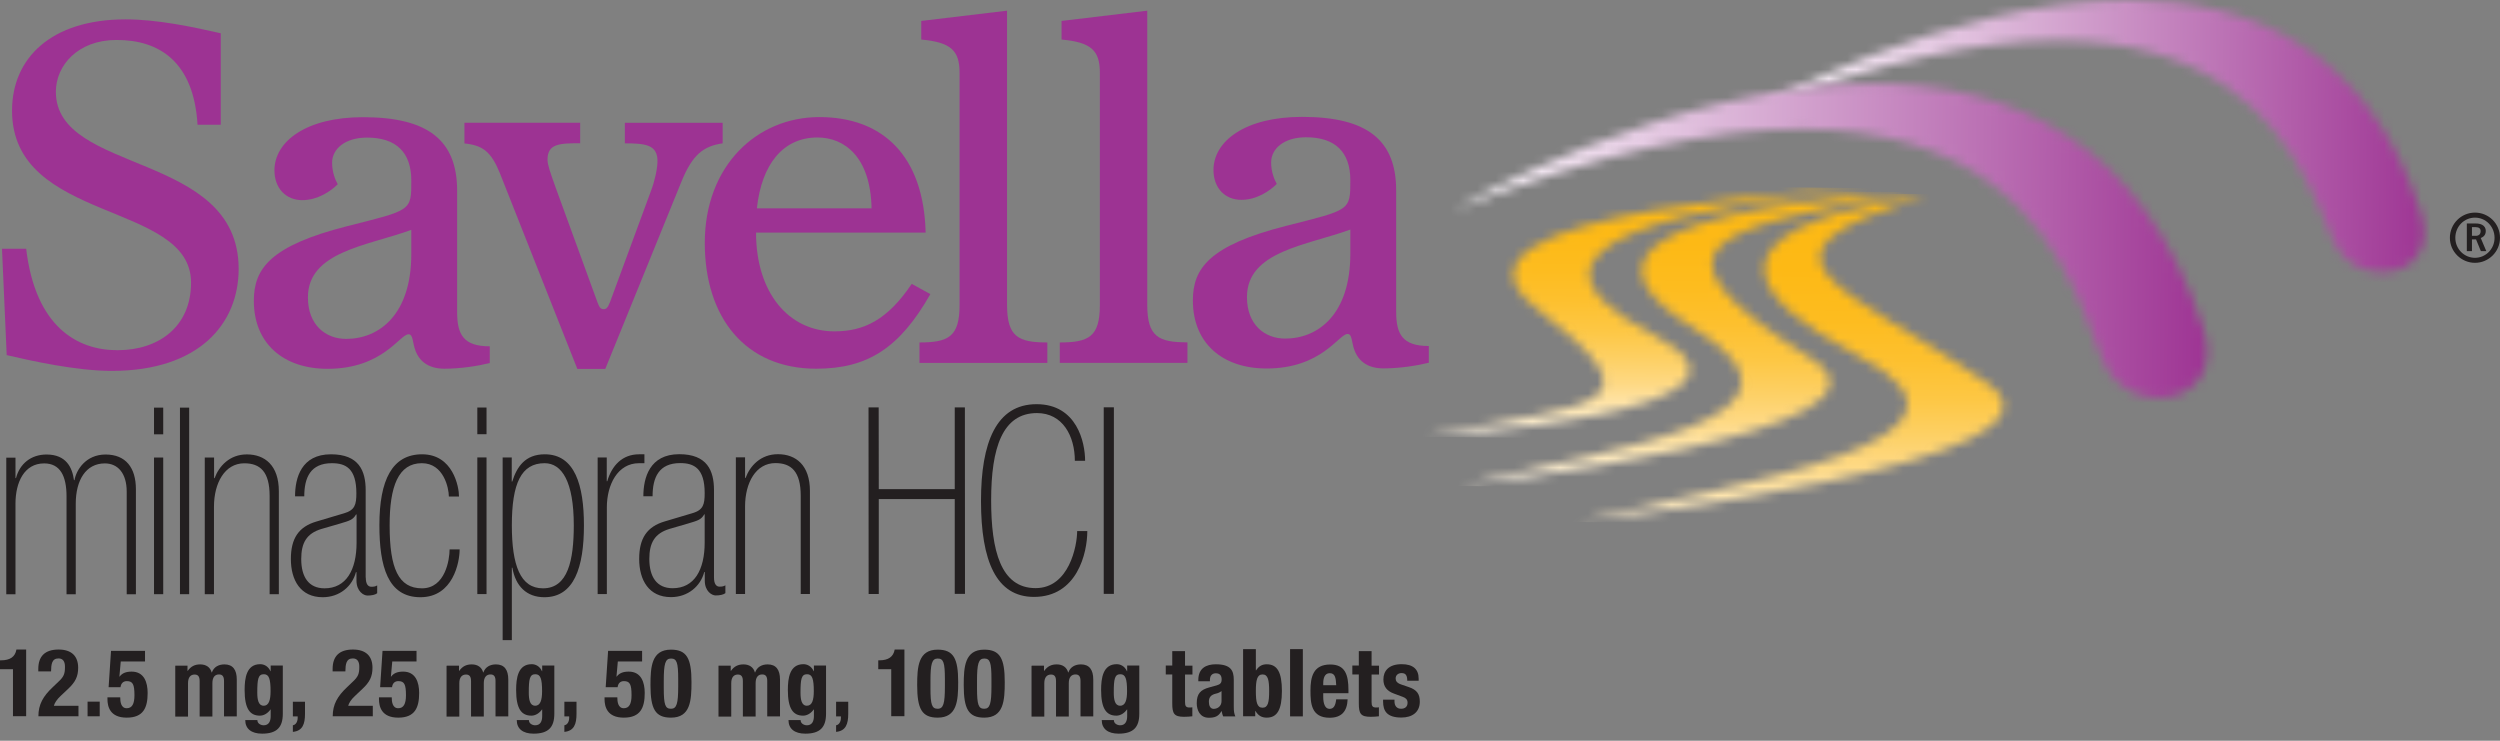 <svg width="270" height="80" viewBox="0 0 270 80" fill="none" xmlns="http://www.w3.org/2000/svg">
<rect x="0" y="0" width="270" height="80" fill="#808080" stroke="none"/>
<g clip-path="url(#clip0_1672_6019)">
<path d="M2.825 26.86C3.831 35.312 8.362 37.832 12.69 37.821C17.119 37.821 20.634 35.301 20.634 30.521C20.634 21.707 1.311 24.137 1.3 11.955C1.3 6.272 5.526 2.091 13.571 2.091C16.95 2.091 20.769 2.893 23.843 3.593V13.47H21.334C20.928 6.678 17.21 4.305 12.577 4.317C8.396 4.317 6.034 7.085 6.034 9.91C6.034 18.871 25.764 16.295 25.775 29.03C25.775 34.973 21.504 40.047 12.091 40.058C8.215 40.058 3.288 38.951 0.723 38.352L0.215 26.86H2.825Z" fill="#9D3393"/>
<path d="M44.42 24.826C39.742 26.544 33.245 27.142 33.256 32.126C33.256 35.098 35.166 36.6 37.381 36.6C40.951 36.6 44.42 33.979 44.42 27.436V24.815V24.826ZM52.884 39.211C51.675 39.516 49.765 39.821 48.002 39.821C46.443 39.821 45.381 39.166 44.884 37.911C44.533 37.007 44.635 36.103 44.127 36.103C43.166 36.103 41.358 39.832 35.369 39.832C30.634 39.832 27.414 37.12 27.414 32.487C27.414 29.018 29.177 26.544 37.482 24.43C44.432 22.668 44.432 22.815 44.42 19.492C44.42 16.475 42.804 14.86 39.641 14.86C37.279 14.86 35.866 16.069 35.866 17.583C35.866 18.588 36.217 19.447 36.477 19.899C35.719 20.656 34.318 21.605 32.657 21.617C30.849 21.617 29.64 20.306 29.64 18.396C29.64 15.278 33.064 12.656 39.2 12.656C46.251 12.656 49.37 15.165 49.37 20.6V33.685C49.37 36.103 50.025 37.403 52.895 37.403V39.211H52.884Z" fill="#9D3393"/>
<path d="M50.183 13.255H62.658V15.47C60.443 15.47 59.132 15.515 59.132 17.233C59.132 17.786 59.381 18.487 59.991 20.204L64.522 32.634C64.726 33.188 64.873 33.391 65.178 33.391C65.483 33.391 65.63 33.244 65.878 32.634L70.308 20.611C70.715 19.549 71.008 18.193 71.008 17.391C71.008 15.628 69.698 15.481 67.483 15.481V13.266H78.048V15.481C75.935 15.786 74.783 16.735 73.619 19.56L65.37 39.844H62.353L53.991 18.713C53.03 16.351 52.126 15.696 50.16 15.492V13.277L50.183 13.255Z" fill="#9D3393"/>
<path d="M94.128 22.498C94.027 16.961 91.213 14.848 88.286 14.848C84.557 14.848 82.252 17.763 81.744 22.498H94.128ZM81.653 25.12C81.653 31.617 85.179 35.787 90.117 35.787C93.337 35.787 95.857 34.532 98.467 30.657L100.479 31.764C97.157 37.606 93.688 39.821 88.151 39.821C80.501 39.821 76.116 34.295 76.116 26.238C76.116 17.888 81.744 12.645 88.49 12.645C95.383 12.645 99.767 16.871 99.97 25.12H81.653Z" fill="#9D3393"/>
<path d="M99.304 39.199V36.985C102.422 36.985 103.632 36.374 103.632 32.962V7.842C103.632 5.424 102.66 4.565 99.496 4.271V2.26L108.762 1.153V32.962C108.773 36.386 109.982 36.985 113.112 36.985V39.199H99.315H99.304Z" fill="#9D3393"/>
<path d="M114.457 39.199V36.985C117.576 36.985 118.785 36.374 118.785 32.962V7.842C118.785 5.424 117.813 4.565 114.649 4.271V2.26L123.904 1.153V32.95C123.915 36.374 125.124 36.973 128.243 36.973V39.188H114.457V39.199Z" fill="#9D3393"/>
<path d="M145.836 24.792C141.158 26.51 134.661 27.109 134.672 32.092C134.672 35.064 136.582 36.567 138.797 36.567C142.367 36.567 145.836 33.945 145.836 27.402V24.792ZM154.3 39.177C153.091 39.482 151.181 39.787 149.419 39.787C147.859 39.787 146.797 39.132 146.3 37.877C145.949 36.973 146.051 36.069 145.543 36.069C144.582 36.069 142.774 39.798 136.785 39.798C132.051 39.798 128.83 37.086 128.83 32.453C128.83 28.984 130.593 26.51 138.887 24.397C145.836 22.634 145.836 22.781 145.836 19.459C145.836 16.441 144.221 14.826 141.057 14.826C138.695 14.826 137.282 16.035 137.282 17.549C137.282 18.555 137.633 19.413 137.893 19.865C137.136 20.622 135.723 21.583 134.073 21.583C132.265 21.583 131.056 20.272 131.056 18.362C131.056 15.244 134.48 12.622 140.616 12.622C147.667 12.622 150.786 15.131 150.786 20.566V33.651C150.786 36.069 151.441 37.369 154.311 37.369V39.177H154.3Z" fill="#9D3393"/>
<path d="M0.678 49.426H1.672V51.629H1.729C2.124 50.104 3.333 49.087 5.028 49.087C7.153 49.087 7.808 50.499 7.989 51.855H8.045C8.226 50.782 9.254 49.087 11.401 49.087C13.571 49.087 14.678 50.499 14.678 52.839V64.184H13.684V53.098C13.684 51.121 12.735 50.047 11.322 50.047C9.277 50.047 8.181 51.855 8.181 54.398V64.184H7.186V53.607C7.186 51.403 6.497 50.047 4.768 50.047C2.621 50.047 1.672 52.081 1.672 54.398V64.184H0.678V49.426Z" fill="#231F20"/>
<path d="M16.634 49.414H17.628V64.172H16.634V49.414ZM16.634 44.024H17.628V46.906H16.634V44.024Z" fill="#231F20"/>
<path d="M20.43 44.024H19.436V64.172H20.43V44.024Z" fill="#231F20"/>
<path d="M22.126 49.414H23.12V51.641H23.176C23.651 50.341 24.804 49.075 26.657 49.075C28.6 49.075 30.115 50.262 30.115 53.053V64.172H29.12V53.562C29.12 50.94 28.092 50.036 26.386 50.036C24.284 50.036 23.109 52.149 23.109 54.725V64.172H22.114V49.414H22.126Z" fill="#231F20"/>
<path d="M38.51 55.562H38.454C38.115 56.149 37.742 56.24 36.725 56.545L34.702 57.132C33.109 57.618 32.533 58.635 32.533 60.375C32.533 62.296 33.324 63.539 35.053 63.539C37.38 63.539 38.51 61.562 38.51 58.601V55.55V55.562ZM39.505 62.387C39.505 63.099 39.765 63.37 40.104 63.37C40.341 63.37 40.544 63.347 40.736 63.223V64.07C40.522 64.24 40.138 64.319 39.686 64.319C39.267 64.319 38.51 63.867 38.499 62.715V61.788H38.443C38.047 63.313 36.691 64.5 34.849 64.5C32.465 64.5 31.414 62.669 31.414 60.375C31.414 58.149 32.25 56.884 34.194 56.319L37.154 55.437C38.33 55.098 38.488 54.499 38.488 53.268C38.488 50.59 37.335 50.025 35.844 50.025C33.538 50.025 32.861 51.573 32.861 53.607H31.866C31.866 51.607 32.544 49.064 35.742 49.064C38.759 49.064 39.493 50.838 39.493 52.951V62.376L39.505 62.387Z" fill="#231F20"/>
<path d="M49.641 59.336C49.641 60.714 48.94 64.5 45.403 64.5C41.866 64.5 40.974 61.144 40.974 56.714C40.974 51.833 42.364 49.064 45.584 49.064C48.917 49.064 49.573 52.556 49.573 53.629H48.477C48.477 52.725 47.923 50.025 45.561 50.025C43.019 50.025 42.07 52.533 42.081 56.771C42.081 61.37 43.03 63.539 45.573 63.539C48.093 63.539 48.556 60.432 48.556 59.336H49.652H49.641Z" fill="#231F20"/>
<path d="M51.551 49.403H52.545V64.161H51.551V49.403ZM51.551 44.013H52.545V46.895H51.551V44.013Z" fill="#231F20"/>
<path d="M58.647 63.539C61.347 63.539 61.969 60.488 61.969 56.737C61.969 52.002 60.681 50.025 58.816 50.025C56.296 50.025 55.279 52.194 55.279 56.737C55.279 61.053 56.194 63.539 58.635 63.539M54.273 49.403H55.268V52.002H55.324C55.822 50.42 56.714 49.064 58.839 49.064C62.093 49.064 63.065 52.42 63.065 56.737C63.065 61.302 61.991 64.5 58.793 64.5C56.884 64.5 55.675 63.313 55.336 61.313H55.279V69.133H54.285V49.414L54.273 49.403Z" fill="#231F20"/>
<path d="M64.534 49.403H65.529V51.968H65.585C66.082 50.273 67.212 49.064 69.02 49.064H69.597V50.025H69.02C66.692 50.025 65.54 52.364 65.54 54.793V64.161H64.546V49.403H64.534Z" fill="#231F20"/>
<path d="M76.116 55.55H76.06C75.721 56.138 75.348 56.228 74.331 56.533L72.308 57.121C70.704 57.607 70.127 58.624 70.127 60.364C70.127 62.285 70.918 63.528 72.647 63.528C74.986 63.528 76.105 61.551 76.105 58.59V55.539L76.116 55.55ZM77.111 62.376C77.111 63.087 77.371 63.359 77.71 63.359C77.947 63.359 78.15 63.336 78.342 63.212V64.059C78.128 64.229 77.743 64.308 77.291 64.308C76.873 64.308 76.116 63.856 76.116 62.703V61.777H76.06C75.664 63.302 74.308 64.489 72.466 64.489C70.082 64.489 69.031 62.658 69.031 60.364C69.031 58.138 69.867 56.873 71.811 56.307L74.772 55.426C75.947 55.087 76.105 54.488 76.105 53.257C76.105 50.578 74.952 50.014 73.461 50.014C71.156 50.014 70.478 51.562 70.478 53.596H69.483C69.483 51.596 70.161 49.053 73.359 49.053C76.376 49.053 77.111 50.827 77.111 52.94V62.364V62.376Z" fill="#231F20"/>
<path d="M79.461 49.392H80.467V51.618H80.523C80.998 50.319 82.15 49.053 84.015 49.053C85.958 49.053 87.473 50.239 87.473 53.031V64.15H86.478V53.539C86.478 50.917 85.45 50.014 83.744 50.014C81.642 50.014 80.467 52.127 80.467 54.703V64.15H79.472V49.392H79.461Z" fill="#231F20"/>
<path d="M93.801 44.002H94.897L94.908 52.827H103.112V44.002H104.208L104.219 64.138H103.112V53.901H94.908V64.15H93.812L93.801 44.002Z" fill="#231F20"/>
<path d="M116.084 49.776C116.084 47.064 114.751 44.612 111.994 44.612C108.265 44.612 107.044 48.364 107.044 54.036C107.044 59.449 108.073 63.517 111.847 63.517C115.463 63.517 116.333 58.94 116.333 57.358H117.429C117.429 59.731 116.333 64.466 111.666 64.466C107.598 64.466 105.948 60.602 105.948 54.093C105.948 47.776 107.598 43.652 111.948 43.652C116.322 43.652 117.192 47.799 117.192 49.765H116.096L116.084 49.776Z" fill="#231F20"/>
<path d="M120.299 43.99H119.203V64.138H120.299V43.99Z" fill="#231F20"/>
<mask id="mask0_1672_6019" style="mask-type:luminance" maskUnits="userSpaceOnUse" x="189" y="0" width="73" height="30">
<path d="M229.886 0C210.066 0 189.127 12.012 189.127 12.012C244.869 -9.921 249.231 21.956 252.497 26.905C255.525 31.47 263.639 29.707 261.435 22.905C255.729 5.288 243.05 0 229.897 0" fill="white"/>
</mask>
<g mask="url(#mask0_1672_6019)">
<path d="M189.136 -10.676L188.709 31.493L263.646 32.252L264.073 -9.917L189.136 -10.676Z" fill="url(#paint0_linear_1672_6019)"/>
</g>
<mask id="mask1_1672_6019" style="mask-type:luminance" maskUnits="userSpaceOnUse" x="157" y="20" width="49" height="33">
<path d="M182.799 35.357C198.731 45.222 175.092 48.262 157.543 52.465C157.408 52.499 208.393 46.748 195.579 38.691C175.702 26.182 186.166 24.702 205.647 20.78C205.647 20.78 162.402 22.724 182.799 35.357Z" fill="white"/>
</mask>
<g mask="url(#mask1_1672_6019)">
<path d="M157.41 20.258L157.084 52.483L208.394 53.003L208.72 20.777L157.41 20.258Z" fill="url(#paint1_linear_1672_6019)"/>
</g>
<mask id="mask2_1672_6019" style="mask-type:luminance" maskUnits="userSpaceOnUse" x="170" y="21" width="47" height="36">
<path d="M200.776 38.487C218.201 47.595 187.838 52.138 170.289 56.341C170.165 56.375 226.902 49.957 214.641 41.392C199.748 30.995 186.143 27.843 207.952 21.153C207.952 21.153 174.188 24.577 200.788 38.487" fill="white"/>
</mask>
<g mask="url(#mask2_1672_6019)">
<path d="M170.151 20.578L169.789 56.375L226.896 56.953L227.258 21.157L170.151 20.578Z" fill="url(#paint2_linear_1672_6019)"/>
</g>
<mask id="mask3_1672_6019" style="mask-type:luminance" maskUnits="userSpaceOnUse" x="157" y="9" width="82" height="34">
<path d="M202.246 9.029C180.155 9.029 157.013 22.656 157.013 22.656C221.106 -2.565 223.919 34.397 227.682 40.069C231.163 45.313 240.496 43.29 237.954 35.47C231.355 15.119 217.038 9.029 202.258 9.029" fill="white"/>
</mask>
<g mask="url(#mask3_1672_6019)">
<path d="M157.024 -3.429L156.53 45.328L240.484 46.178L240.978 -2.579L157.024 -3.429Z" fill="url(#paint3_linear_1672_6019)"/>
</g>
<mask id="mask4_1672_6019" style="mask-type:luminance" maskUnits="userSpaceOnUse" x="153" y="20" width="49" height="28">
<path d="M165.86 33.21C179.646 44.013 173.092 43.448 153.826 47.132C153.69 47.154 195.115 44.702 178.606 36.16C159.227 26.137 184.866 21.91 201.85 20.317C201.85 20.317 152.097 22.43 165.86 33.21Z" fill="white"/>
</mask>
<g mask="url(#mask4_1672_6019)">
<path d="M152.117 19.817L151.84 47.161L201.862 47.667L202.139 20.323L152.117 19.817Z" fill="url(#paint4_linear_1672_6019)"/>
</g>
<path d="M270 25.685C270 27.199 268.757 28.385 267.299 28.385C265.841 28.385 264.587 27.199 264.587 25.685C264.587 24.171 265.807 22.961 267.299 22.961C268.79 22.961 270 24.159 270 25.685ZM265.175 25.685C265.175 26.916 266.158 27.843 267.299 27.843C268.44 27.843 269.412 26.905 269.412 25.685C269.412 24.464 268.463 23.504 267.299 23.504C266.135 23.504 265.175 24.453 265.175 25.685ZM267.401 24.137C267.796 24.137 268.463 24.261 268.463 24.95C268.463 25.47 268.101 25.628 267.92 25.707L268.519 27.12H267.932L267.412 25.854H266.971V27.12H266.418V24.137H267.401ZM266.971 24.532V25.47H267.367C267.683 25.47 267.909 25.323 267.909 24.95C267.909 24.69 267.728 24.532 267.389 24.532H266.971Z" fill="#231F20"/>
<path d="M1.401 77.359V72.274H0V71.314H0.124C1.062 71.314 1.638 70.952 1.774 70.15H2.825V77.348H1.401V77.359Z" fill="#231F20"/>
<path d="M8.498 77.359H4.147C4.147 76.082 4.656 75.189 5.706 74.206L6.283 73.653C6.916 73.076 7.017 72.749 7.017 72.003C7.017 71.404 6.769 71.11 6.317 71.11C5.593 71.11 5.526 71.754 5.514 72.511H4.136V72.24C4.136 70.907 4.825 70.15 6.328 70.15C7.74 70.15 8.441 70.873 8.441 72.116C8.441 73.054 8.147 73.664 7.345 74.41L6.543 75.167C6.125 75.551 5.887 75.947 5.819 76.229H8.475V77.37L8.498 77.359Z" fill="#231F20"/>
<path d="M10.769 75.777V77.359H9.458V75.777H10.769Z" fill="#231F20"/>
<path d="M15.639 71.438H13.041L12.894 73.076H12.916C13.188 72.704 13.606 72.534 14.216 72.534C15.572 72.534 15.945 73.698 15.945 74.839C15.945 76.421 15.493 77.506 13.685 77.506C11.877 77.506 11.605 76.308 11.605 75.506V75.314H12.984C12.984 75.788 13.063 76.489 13.685 76.489C14.261 76.489 14.521 76.026 14.521 75.088C14.521 73.901 14.34 73.562 13.696 73.562C13.289 73.562 13.063 73.822 13.018 74.218H11.73L11.99 70.297H15.662V71.438H15.639Z" fill="#231F20"/>
<path d="M18.939 71.89H20.25V72.455H20.272C20.623 71.958 21.052 71.754 21.628 71.754C22.261 71.754 22.713 72.071 22.86 72.624H22.883C23.086 72.048 23.595 71.754 24.239 71.754C25.143 71.754 25.572 72.331 25.572 73.393V77.37H24.194V73.551C24.194 73.088 24.047 72.839 23.651 72.839C23.21 72.839 22.939 73.144 22.939 73.777V77.382H21.561V73.562C21.561 73.099 21.414 72.85 21.018 72.85C20.578 72.85 20.306 73.156 20.306 73.788V77.393H18.928V71.924L18.939 71.89Z" fill="#231F20"/>
<path d="M30.543 71.89V77.088C30.543 78.534 29.911 79.235 28.306 79.235C27.142 79.235 26.487 78.704 26.487 77.766H27.797C27.797 77.947 27.877 78.094 28.012 78.184C28.137 78.274 28.306 78.331 28.476 78.331C29.029 78.331 29.233 77.901 29.233 77.348V76.624H29.21C28.927 77.031 28.498 77.291 28.069 77.291C26.973 77.291 26.419 76.523 26.419 74.523C26.419 73.246 26.611 71.732 28.103 71.732C28.476 71.732 28.95 71.912 29.21 72.489H29.233V71.879H30.543V71.89ZM28.476 76.218C29.052 76.218 29.221 75.574 29.221 74.647C29.221 73.314 29.052 72.817 28.498 72.817C27.888 72.817 27.786 73.314 27.786 74.794C27.786 75.551 27.899 76.218 28.476 76.218Z" fill="#231F20"/>
<path d="M32.94 75.777V77.099C32.94 78.173 32.691 78.941 31.629 79.043V78.331C31.979 78.274 32.149 77.901 32.149 77.529V77.37H31.629V75.788H32.94V75.777Z" fill="#231F20"/>
<path d="M40.285 77.359H35.934C35.934 76.082 36.443 75.189 37.493 74.206L38.07 73.653C38.703 73.076 38.804 72.749 38.804 72.003C38.804 71.404 38.556 71.11 38.104 71.11C37.38 71.11 37.313 71.754 37.301 72.511H35.923V72.24C35.923 70.907 36.612 70.15 38.115 70.15C39.528 70.15 40.228 70.873 40.228 72.116C40.228 73.054 39.934 73.664 39.132 74.41L38.33 75.167C37.912 75.551 37.674 75.947 37.606 76.229H40.262V77.37L40.285 77.359Z" fill="#231F20"/>
<path d="M44.963 71.438H42.364L42.217 73.076H42.239C42.511 72.704 42.929 72.534 43.539 72.534C44.895 72.534 45.268 73.698 45.268 74.839C45.268 76.421 44.816 77.506 43.008 77.506C41.2 77.506 40.929 76.308 40.929 75.506V75.314H42.307C42.307 75.788 42.386 76.489 43.008 76.489C43.584 76.489 43.844 76.026 43.844 75.088C43.844 73.901 43.663 73.562 43.019 73.562C42.612 73.562 42.386 73.822 42.341 74.218H41.053L41.313 70.297H44.985V71.438H44.963Z" fill="#231F20"/>
<path d="M48.261 71.89H49.572V72.455H49.595C49.945 71.958 50.374 71.754 50.951 71.754C51.584 71.754 52.036 72.071 52.182 72.624H52.205C52.408 72.048 52.917 71.754 53.561 71.754C54.465 71.754 54.895 72.331 54.895 73.393V77.37H53.516V73.551C53.516 73.088 53.369 72.839 52.974 72.839C52.533 72.839 52.25 73.144 52.25 73.777V77.382H50.872V73.562C50.872 73.099 50.725 72.85 50.329 72.85C49.889 72.85 49.606 73.156 49.606 73.788V77.393H48.227V71.924L48.261 71.89Z" fill="#231F20"/>
<path d="M59.867 71.89V77.088C59.867 78.534 59.234 79.235 57.629 79.235C56.465 79.235 55.81 78.704 55.81 77.766H57.121C57.121 77.947 57.2 78.094 57.336 78.184C57.46 78.274 57.629 78.331 57.799 78.331C58.352 78.331 58.556 77.901 58.556 77.348V76.624H58.533C58.251 77.031 57.821 77.291 57.392 77.291C56.296 77.291 55.742 76.523 55.742 74.523C55.742 73.246 55.934 71.732 57.426 71.732C57.799 71.732 58.273 71.912 58.533 72.489H58.556V71.879H59.867V71.89ZM57.799 76.218C58.375 76.218 58.545 75.574 58.545 74.647C58.545 73.314 58.375 72.817 57.821 72.817C57.211 72.817 57.109 73.314 57.109 74.794C57.109 75.551 57.222 76.218 57.799 76.218Z" fill="#231F20"/>
<path d="M62.263 75.777V77.099C62.263 78.173 62.014 78.941 60.952 79.043V78.331C61.302 78.274 61.472 77.901 61.472 77.529V77.37H60.952V75.788H62.263V75.777Z" fill="#231F20"/>
<path d="M69.325 71.438H66.726L66.579 73.076H66.602C66.873 72.704 67.291 72.534 67.901 72.534C69.257 72.534 69.63 73.698 69.63 74.839C69.63 76.421 69.178 77.506 67.37 77.506C65.562 77.506 65.291 76.308 65.291 75.506V75.314H66.67C66.67 75.788 66.749 76.489 67.37 76.489C67.947 76.489 68.206 76.026 68.206 75.088C68.206 73.901 68.026 73.562 67.382 73.562C66.975 73.562 66.749 73.822 66.704 74.218H65.415L65.675 70.297H69.348V71.438H69.325Z" fill="#231F20"/>
<path d="M72.467 70.161C74.173 70.161 74.681 71.11 74.681 73.664C74.681 75.664 74.569 77.506 72.467 77.506C70.76 77.506 70.252 76.557 70.252 74.003C70.252 72.014 70.365 70.161 72.467 70.161ZM71.687 74.32C71.687 76.127 71.845 76.546 72.467 76.546C73.088 76.546 73.246 75.981 73.246 74.127V73.348C73.246 71.54 73.088 71.122 72.467 71.122C71.845 71.122 71.687 71.687 71.687 73.54V74.32Z" fill="#231F20"/>
<path d="M77.608 71.89H78.919V72.455H78.941C79.292 71.958 79.721 71.754 80.297 71.754C80.93 71.754 81.382 72.071 81.529 72.624H81.552C81.755 72.048 82.263 71.754 82.908 71.754C83.812 71.754 84.241 72.331 84.241 73.393V77.37H82.862V73.551C82.862 73.088 82.716 72.839 82.32 72.839C81.879 72.839 81.608 73.144 81.608 73.777V77.382H80.23V73.562C80.23 73.099 80.083 72.85 79.687 72.85C79.246 72.85 78.975 73.156 78.975 73.788V77.393H77.597V71.924L77.608 71.89Z" fill="#231F20"/>
<path d="M89.212 71.89V77.088C89.212 78.534 88.58 79.235 86.975 79.235C85.811 79.235 85.156 78.704 85.156 77.766H86.466C86.466 77.947 86.546 78.094 86.681 78.184C86.805 78.274 86.975 78.331 87.144 78.331C87.698 78.331 87.902 77.901 87.902 77.348V76.624H87.879C87.597 77.031 87.167 77.291 86.738 77.291C85.642 77.291 85.088 76.523 85.088 74.523C85.088 73.246 85.28 71.732 86.772 71.732C87.144 71.732 87.619 71.912 87.879 72.489H87.902V71.879H89.212V71.89ZM87.144 76.218C87.721 76.218 87.89 75.574 87.89 74.647C87.89 73.314 87.721 72.817 87.167 72.817C86.557 72.817 86.455 73.314 86.455 74.794C86.455 75.551 86.568 76.218 87.144 76.218Z" fill="#231F20"/>
<path d="M91.609 75.777V77.099C91.609 78.173 91.36 78.941 90.298 79.043V78.331C90.648 78.274 90.818 77.901 90.818 77.529V77.37H90.298V75.788H91.609V75.777Z" fill="#231F20"/>
<path d="M96.253 77.359V72.274H94.852V71.314H94.976C95.914 71.314 96.49 70.952 96.626 70.15H97.677V77.348H96.241L96.253 77.359Z" fill="#231F20"/>
<path d="M101.269 70.161C102.976 70.161 103.484 71.11 103.484 73.664C103.484 75.664 103.371 77.506 101.269 77.506C99.563 77.506 99.055 76.557 99.055 74.003C99.055 72.014 99.168 70.161 101.269 70.161ZM100.49 74.32C100.49 76.127 100.648 76.546 101.269 76.546C101.891 76.546 102.049 75.981 102.049 74.127V73.348C102.049 71.54 101.891 71.122 101.269 71.122C100.648 71.122 100.49 71.687 100.49 73.54V74.32Z" fill="#231F20"/>
<path d="M106.298 70.161C108.004 70.161 108.513 71.11 108.513 73.664C108.513 75.664 108.4 77.506 106.298 77.506C104.592 77.506 104.083 76.557 104.083 74.003C104.083 72.014 104.196 70.161 106.298 70.161ZM105.518 74.32C105.518 76.127 105.676 76.546 106.298 76.546C106.919 76.546 107.077 75.981 107.077 74.127V73.348C107.077 71.54 106.919 71.122 106.298 71.122C105.676 71.122 105.518 71.687 105.518 73.54V74.32Z" fill="#231F20"/>
<path d="M111.44 71.89H112.751V72.455H112.774C113.124 71.958 113.553 71.754 114.13 71.754C114.762 71.754 115.214 72.071 115.361 72.624H115.384C115.587 72.048 116.096 71.754 116.74 71.754C117.644 71.754 118.073 72.331 118.073 73.393V77.37H116.695V73.551C116.695 73.088 116.548 72.839 116.152 72.839C115.712 72.839 115.429 73.144 115.429 73.777V77.382H114.05V73.562C114.05 73.099 113.904 72.85 113.508 72.85C113.067 72.85 112.785 73.156 112.785 73.788V77.393H111.406V71.924L111.44 71.89Z" fill="#231F20"/>
<path d="M123.044 71.89V77.088C123.044 78.534 122.412 79.235 120.807 79.235C119.643 79.235 118.988 78.704 118.988 77.766H120.299C120.299 77.947 120.378 78.094 120.513 78.184C120.638 78.274 120.807 78.331 120.977 78.331C121.53 78.331 121.734 77.901 121.734 77.348V76.624H121.711C121.429 77.031 120.999 77.291 120.57 77.291C119.474 77.291 118.92 76.523 118.92 74.523C118.92 73.246 119.112 71.732 120.604 71.732C120.977 71.732 121.451 71.912 121.711 72.489H121.734V71.879H123.044V71.89ZM120.977 76.218C121.553 76.218 121.722 75.574 121.722 74.647C121.722 73.314 121.553 72.817 120.999 72.817C120.389 72.817 120.287 73.314 120.287 74.794C120.287 75.551 120.4 76.218 120.977 76.218Z" fill="#231F20"/>
<path d="M126.604 70.319H127.983V71.89H128.785V72.85H127.983V75.811C127.983 76.24 128.073 76.41 128.468 76.41C128.581 76.41 128.683 76.41 128.773 76.387V77.359C128.48 77.393 128.197 77.415 127.881 77.415C126.807 77.415 126.604 77.076 126.604 75.969V72.839H125.903V71.879H126.604V70.308V70.319Z" fill="#231F20"/>
<path d="M129.418 73.574V73.438C129.418 72.173 130.265 71.743 131.305 71.743C132.943 71.743 133.248 72.433 133.248 73.427V76.308C133.248 76.817 133.282 77.054 133.418 77.371H132.107C132.017 77.201 131.983 76.986 131.937 76.805H131.915C131.598 77.371 131.203 77.517 130.548 77.517C129.587 77.517 129.248 76.681 129.248 75.947C129.248 74.918 129.655 74.5 130.604 74.24L131.384 74.026C131.791 73.913 131.937 73.754 131.937 73.382C131.937 72.964 131.757 72.715 131.305 72.715C130.887 72.715 130.672 72.998 130.672 73.427V73.574H129.44H129.418ZM131.926 74.636C131.734 74.783 131.508 74.873 131.339 74.907C130.785 75.031 130.559 75.303 130.559 75.788C130.559 76.207 130.706 76.557 131.079 76.557C131.452 76.557 131.926 76.308 131.926 75.709V74.636Z" fill="#231F20"/>
<path d="M134.254 70.105H135.632V72.398H135.655C135.949 71.958 136.288 71.743 136.808 71.743C137.938 71.743 138.446 72.591 138.446 74.624C138.446 76.659 137.926 77.506 136.808 77.506C136.265 77.506 135.892 77.291 135.587 76.783H135.565V77.359H134.254V70.093V70.105ZM136.356 76.433C136.955 76.433 137.068 75.822 137.068 74.636C137.068 73.449 136.943 72.839 136.356 72.839C135.768 72.839 135.632 73.449 135.632 74.636C135.632 75.822 135.757 76.433 136.356 76.433Z" fill="#231F20"/>
<path d="M139.328 70.105H140.707V77.37H139.328V70.105Z" fill="#231F20"/>
<path d="M142.91 74.839V75.28C142.91 75.924 143.079 76.557 143.588 76.557C144.051 76.557 144.232 76.195 144.311 75.528H145.543C145.498 76.805 144.899 77.517 143.599 77.517C141.61 77.517 141.531 75.947 141.531 74.591C141.531 73.122 141.814 71.766 143.667 71.766C145.272 71.766 145.633 72.862 145.633 74.545V74.862H142.91V74.839ZM144.311 74.003C144.277 73.167 144.175 72.704 143.61 72.704C143.045 72.704 142.91 73.28 142.91 73.788V74.003H144.311Z" fill="#231F20"/>
<path d="M146.752 70.319H148.131V71.89H148.933V72.85H148.131V75.811C148.131 76.24 148.221 76.41 148.617 76.41C148.73 76.41 148.843 76.41 148.922 76.387V77.359C148.628 77.393 148.346 77.415 148.029 77.415C146.956 77.415 146.752 77.076 146.752 75.969V72.839H146.052V71.879H146.752V70.308V70.319Z" fill="#231F20"/>
<path d="M150.605 75.574V75.754C150.605 76.229 150.853 76.545 151.317 76.545C151.735 76.545 152.017 76.331 152.017 75.89C152.017 75.528 151.791 75.37 151.52 75.269L150.548 74.907C149.791 74.636 149.407 74.15 149.407 73.382C149.407 72.478 149.961 71.732 151.384 71.732C152.627 71.732 153.215 72.297 153.215 73.291V73.517H151.983C151.983 72.963 151.825 72.692 151.373 72.692C151.023 72.692 150.729 72.896 150.729 73.28C150.729 73.54 150.865 73.766 151.328 73.924L152.153 74.206C153.023 74.5 153.339 74.952 153.339 75.777C153.339 76.93 152.503 77.495 151.351 77.495C149.802 77.495 149.373 76.805 149.373 75.754V75.562H150.605V75.574Z" fill="#231F20"/>
</g>
<defs>
<linearGradient id="paint0_linear_1672_6019" x1="189.962" y1="11.978" x2="262.591" y2="12.713" gradientUnits="userSpaceOnUse">
<stop stop-color="white"/>
<stop offset="1" stop-color="#9D3393"/>
</linearGradient>
<linearGradient id="paint1_linear_1672_6019" x1="184.094" y1="51.979" x2="184.418" y2="19.92" gradientUnits="userSpaceOnUse">
<stop stop-color="#FFF5E4"/>
<stop offset="0.01" stop-color="#FEF2DC"/>
<stop offset="0.11" stop-color="#FEE5AD"/>
<stop offset="0.2" stop-color="#FED984"/>
<stop offset="0.31" stop-color="#FDCF61"/>
<stop offset="0.41" stop-color="#FDC744"/>
<stop offset="0.53" stop-color="#FDC02E"/>
<stop offset="0.65" stop-color="#FDBC1F"/>
<stop offset="0.8" stop-color="#FDB915"/>
<stop offset="1" stop-color="#FDB913"/>
</linearGradient>
<linearGradient id="paint2_linear_1672_6019" x1="196.726" y1="57.467" x2="197.085" y2="22.009" gradientUnits="userSpaceOnUse">
<stop stop-color="#FFF5E4"/>
<stop offset="0.01" stop-color="#FEF2DC"/>
<stop offset="0.11" stop-color="#FEE5AD"/>
<stop offset="0.2" stop-color="#FED984"/>
<stop offset="0.31" stop-color="#FDCF61"/>
<stop offset="0.41" stop-color="#FDC744"/>
<stop offset="0.53" stop-color="#FDC02E"/>
<stop offset="0.65" stop-color="#FDBC1F"/>
<stop offset="0.8" stop-color="#FDB915"/>
<stop offset="1" stop-color="#FDB913"/>
</linearGradient>
<linearGradient id="paint3_linear_1672_6019" x1="156.797" y1="21.828" x2="238.855" y2="22.659" gradientUnits="userSpaceOnUse">
<stop stop-color="white"/>
<stop offset="1" stop-color="#9D3393"/>
</linearGradient>
<linearGradient id="paint4_linear_1672_6019" x1="178.945" y1="46.945" x2="179.22" y2="19.75" gradientUnits="userSpaceOnUse">
<stop stop-color="#FFF5E4"/>
<stop offset="0.01" stop-color="#FEF2DC"/>
<stop offset="0.11" stop-color="#FEE5AD"/>
<stop offset="0.2" stop-color="#FED984"/>
<stop offset="0.31" stop-color="#FDCF61"/>
<stop offset="0.41" stop-color="#FDC744"/>
<stop offset="0.53" stop-color="#FDC02E"/>
<stop offset="0.65" stop-color="#FDBC1F"/>
<stop offset="0.8" stop-color="#FDB915"/>
<stop offset="1" stop-color="#FDB913"/>
</linearGradient>
<clipPath id="clip0_1672_6019">
<rect width="270" height="79.235" fill="white"/>
</clipPath>
</defs>
</svg>
